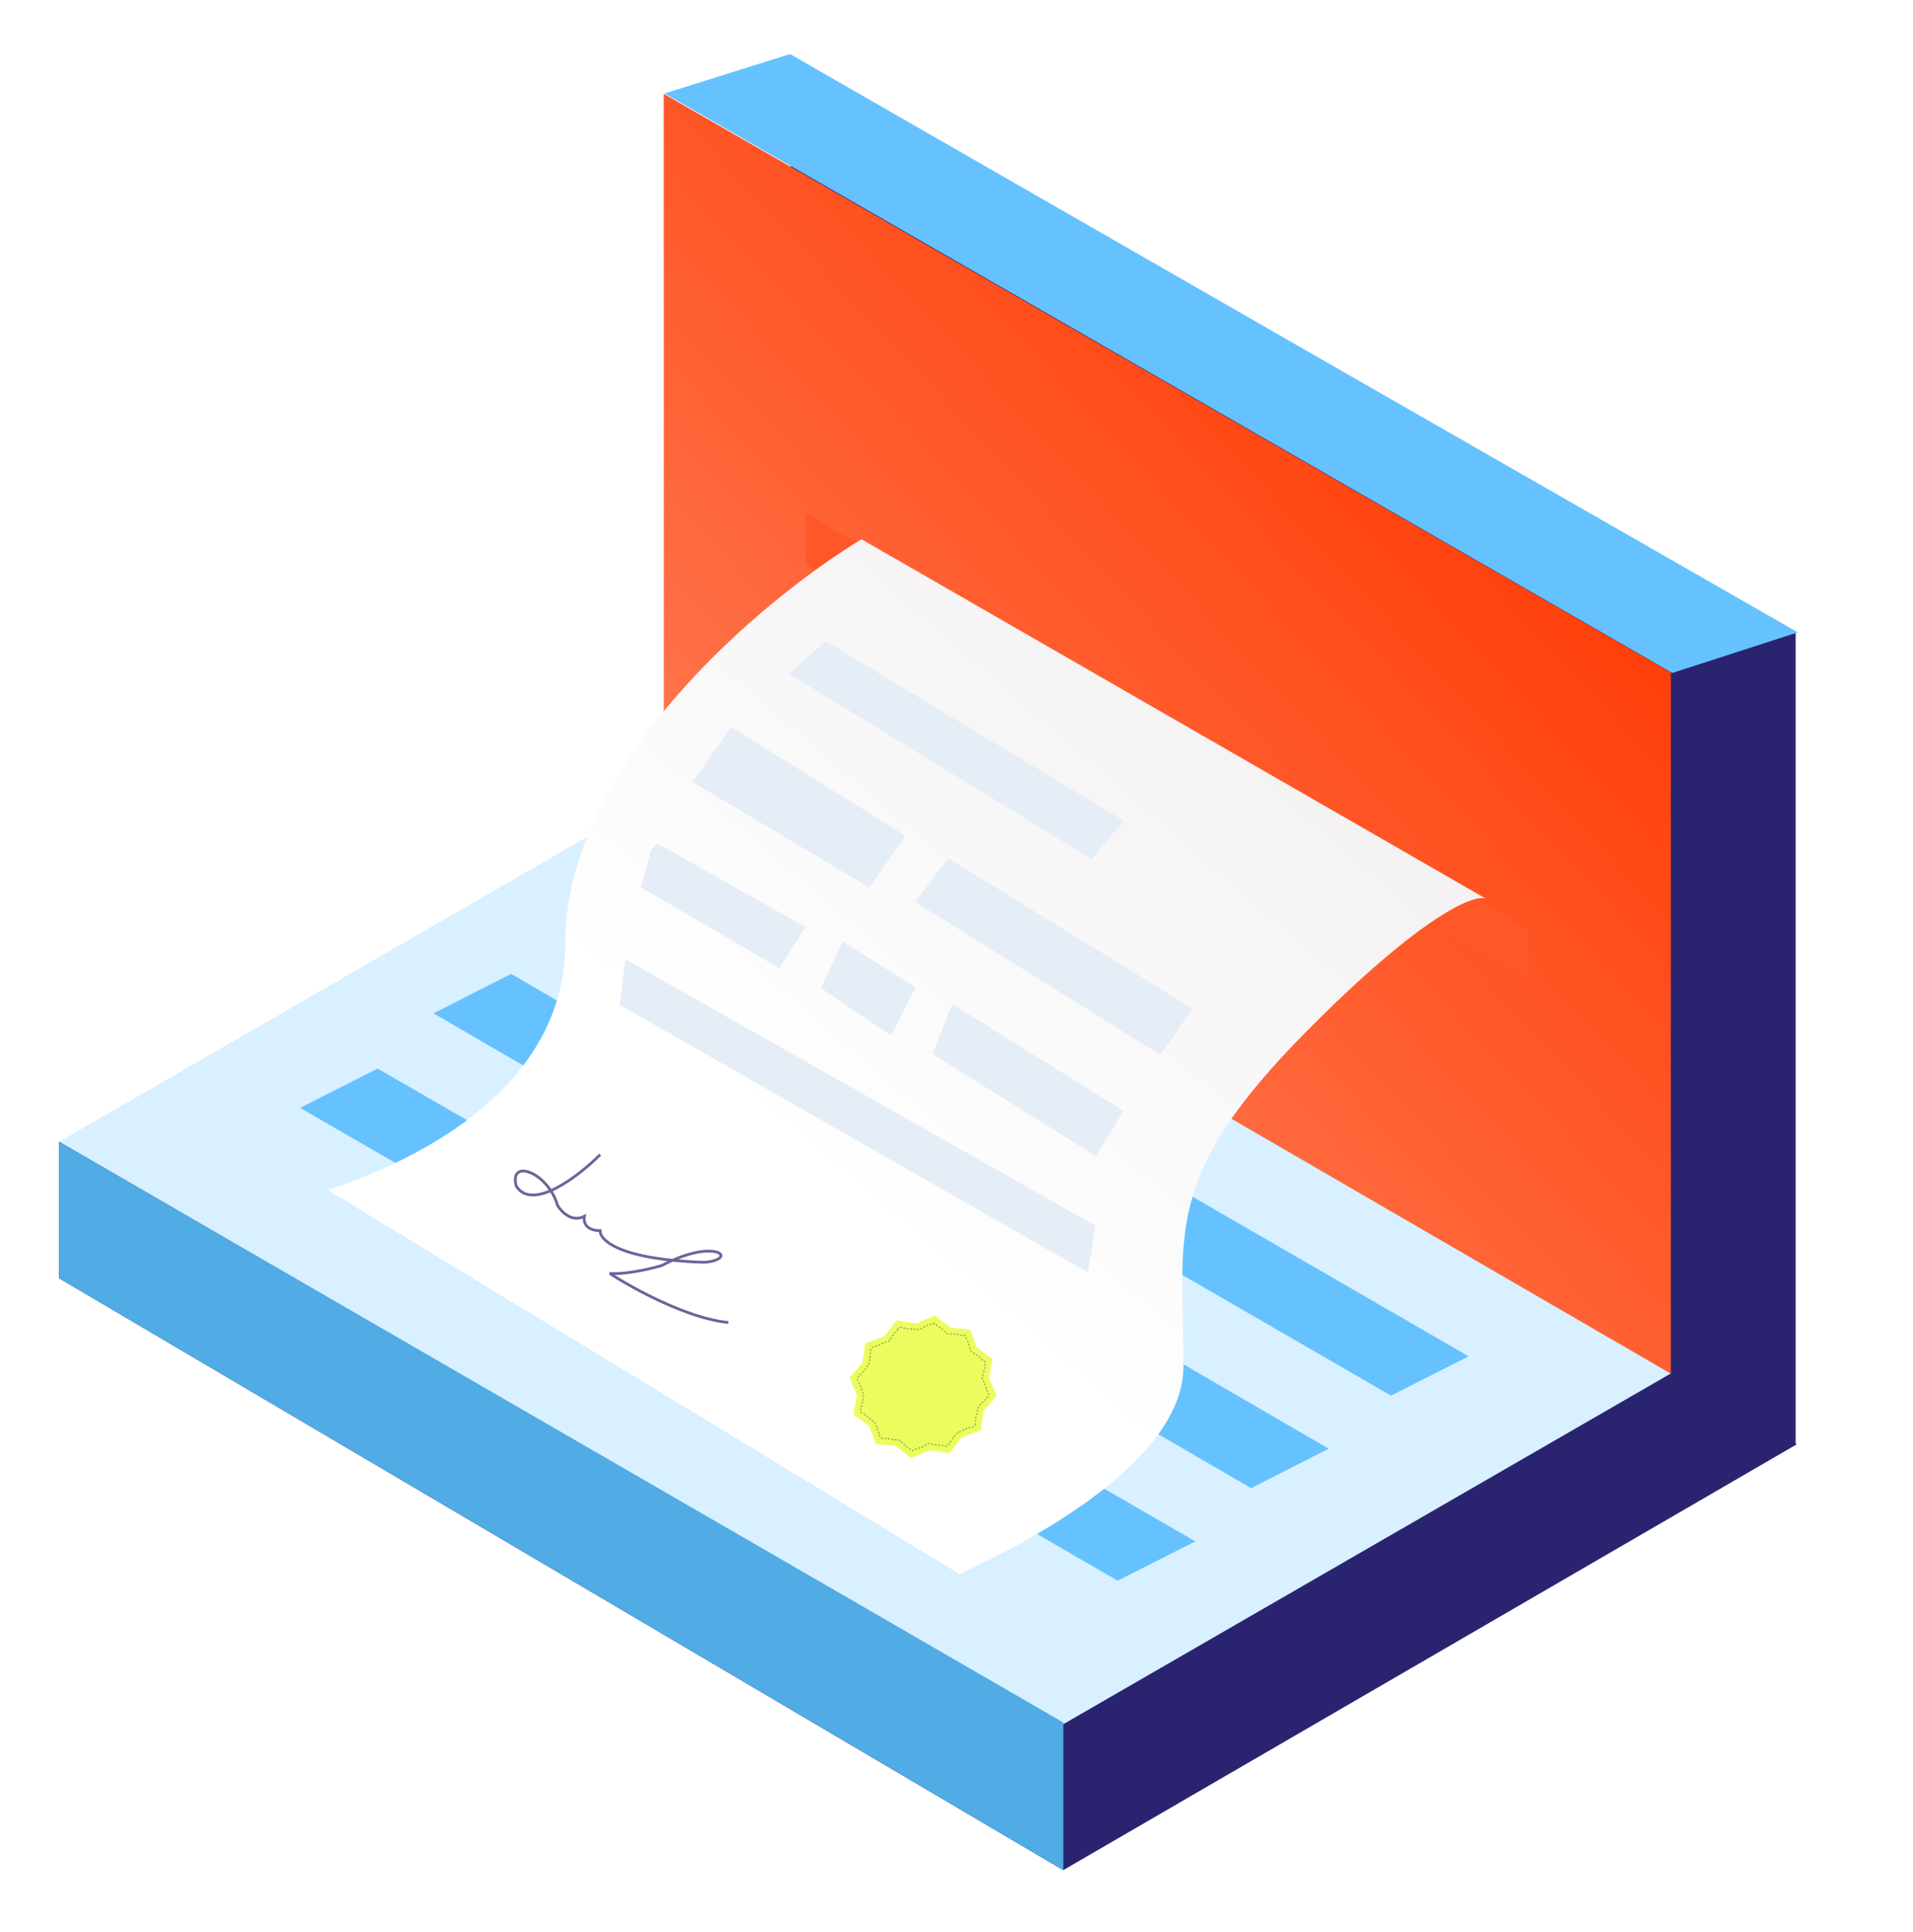 <svg width="889" height="898" viewBox="0 0 889 898" fill="none" xmlns="http://www.w3.org/2000/svg">
<g clip-path="url(#clip0_2601_54421)">
<path d="M27.484 594.094L494.109 869.14L834.896 671.29L526.684 412.255L27.484 530.622L27.484 594.094Z" fill="#2A2470"/>
<path d="M367.468 25.615L834.468 294.306V671.615L367.468 402.925V25.615Z" fill="#2A2470"/>
<path d="M308.468 43.615L776.468 312.509V638.615L308.468 369.721V43.615Z" fill="url(#paint0_linear_2601_54421)"/>
<path d="M27.484 530.623L494.109 801.328L776.379 638.359L309.755 367.654L27.484 530.623Z" fill="#D8F0FF"/>
<path d="M27.521 594.094L494.145 869.14L494.145 836.547L494.145 800.522L27.521 530.622L27.521 594.094Z" fill="#51ABE5"/>
<path d="M308.82 43.431L777.142 312.758L835.468 293.888L613.029 166.372L367.146 25.132L308.82 43.431Z" fill="#65C2FF"/>
<path d="M302.517 410.615L682.468 630.351L646.418 648.615L266.468 428.879L302.517 410.615Z" fill="#65C2FF"/>
<g filter="url(#filter0_i_2601_54421)">
<path d="M374.468 234.615L710.468 427.997V451.615L374.468 258.234V234.615Z" fill="#FF5728"/>
</g>
<path d="M237.517 452.615L617.468 673.275L581.418 691.615L201.468 470.956L237.517 452.615Z" fill="#65C2FF"/>
<path d="M175.517 496.615L555.468 716.351L519.418 734.615L139.468 514.879L175.517 496.615Z" fill="#65C2FF"/>
<path d="M262.695 438.211C262.695 354.937 354.456 278.45 400.336 250.615L690.468 417.621C685.137 415.524 660.998 424.942 607.083 479.391C539.691 547.451 549.971 573.188 549.971 634.958C549.971 685.288 456.878 726.086 446.026 731.615L152.468 553.171C157.989 550.311 262.695 521.485 262.695 438.211Z" fill="url(#paint1_linear_2601_54421)"/>
<path d="M298.468 412.163L303.006 395.222L305.599 392.615L373.665 431.059L361.997 449.303L298.468 412.163Z" fill="#E5EEF7"/>
<path d="M382.093 459.077L391.817 438.226L424.878 459.077L413.857 480.579L382.093 459.077Z" fill="#E5EEF7"/>
<path d="M433.953 489.701L441.084 471.457L443.029 467.547L521.468 516.416L509.151 536.615L433.953 489.701Z" fill="#E5EEF7"/>
<path d="M298.468 412.163L303.006 395.222L305.599 392.615L373.665 431.059L361.997 449.303L298.468 412.163Z" stroke="#E5EEF7"/>
<path d="M382.093 459.077L391.817 438.226L424.878 459.077L413.857 480.579L382.093 459.077Z" stroke="#E5EEF7"/>
<path d="M433.953 489.701L441.084 471.457L443.029 467.547L521.468 516.416L509.151 536.615L433.953 489.701Z" stroke="#E5EEF7"/>
<path d="M322.468 363.242L340.037 338.615L420.073 388.517L403.806 411.847L322.468 363.242Z" fill="#E5EEF7"/>
<path d="M425.93 418.976L440.896 399.534L553.468 468.877L539.152 489.615L425.93 418.976Z" fill="#E5EEF7"/>
<path d="M322.468 363.242L340.037 338.615L420.073 388.517L403.806 411.847L322.468 363.242Z" stroke="#E5EEF7"/>
<path d="M425.93 418.976L440.896 399.534L553.468 468.877L539.152 489.615L425.93 418.976Z" stroke="#E5EEF7"/>
<path d="M288.468 466.723L291.056 446.615L508.468 569.858L505.232 590.615L288.468 466.723Z" fill="#E5EEF7" stroke="#E5EEF7"/>
<path d="M367.468 313.089L383.712 298.615L521.468 381.51L507.172 398.615L367.468 313.089Z" fill="#E5EEF7" stroke="#E5EEF7"/>
<g opacity="0.8">
<path d="M416.659 613.715L425.847 615.058L434.504 611.375L441.604 616.994L450.862 617.916L453.972 626.304L461.351 631.584L459.637 640.494L463.159 648.718L457.081 655.762L455.802 664.726L446.989 668.017L441.252 675.319L432.064 673.975L423.407 677.658L416.307 672.04L407.049 671.118L403.939 662.73L396.56 657.449L398.274 648.539L394.752 640.316L400.83 633.271L402.109 624.308L410.922 621.016L416.659 613.715Z" fill="#E6FD36"/>
<path d="M417.868 616.745L426.152 617.956L433.958 614.635L440.36 619.701L448.707 620.533L451.511 628.095L458.164 632.857L456.619 640.89L459.794 648.305L454.314 654.656L453.161 662.738L445.215 665.706L440.042 672.289L431.758 671.078L423.953 674.399L417.551 669.333L409.203 668.501L406.399 660.938L399.747 656.177L401.292 648.144L398.116 640.729L403.596 634.377L404.749 626.296L412.696 623.328L417.868 616.745Z" fill="#E6FD36"/>
<path d="M416.899 617.979L417.545 617.156L417.742 617.311L417.975 617.013L418.35 617.068L418.386 616.821L419.422 616.972L419.385 617.219L420.421 617.371L420.457 617.123L421.493 617.275L421.456 617.522L422.492 617.673L422.528 617.426L423.564 617.577L423.527 617.825L424.563 617.976L424.599 617.729L425.635 617.88L425.598 618.128L426.116 618.203L426.186 618.214L426.25 618.186L426.738 617.978L426.64 617.748L427.616 617.333L427.714 617.563L428.689 617.148L428.592 616.918L429.567 616.503L429.665 616.733L430.641 616.318L430.543 616.088L431.519 615.673L431.617 615.903L432.592 615.488L432.494 615.258L433.47 614.843L433.568 615.073L433.919 614.923L434.203 615.148L434.358 614.952L435.158 615.585L435.003 615.781L435.803 616.414L435.959 616.218L436.759 616.852L436.604 617.048L437.404 617.681L437.559 617.485L438.359 618.118L438.204 618.314L439.004 618.947L439.159 618.751L439.96 619.384L439.805 619.58L440.205 619.897L440.262 619.943L440.335 619.95L440.857 620.002L440.881 619.753L441.925 619.857L441.9 620.106L442.944 620.21L442.968 619.961L444.012 620.065L443.987 620.314L445.03 620.418L445.055 620.169L446.099 620.273L446.074 620.522L447.117 620.625L447.142 620.377L448.186 620.481L448.161 620.729L448.527 620.766L448.648 621.092L448.883 621.005L449.233 621.951L448.999 622.038L449.349 622.983L449.584 622.896L449.934 623.841L449.7 623.928L450.05 624.874L450.285 624.787L450.635 625.732L450.401 625.819L450.751 626.764L450.986 626.677L451.336 627.623L451.102 627.71L451.277 628.182L451.304 628.254L451.366 628.299L451.782 628.596L451.927 628.393L452.759 628.988L452.613 629.191L453.445 629.787L453.59 629.583L454.422 630.178L454.276 630.382L455.108 630.977L455.253 630.774L456.085 631.369L455.94 631.572L456.771 632.167L456.917 631.964L457.748 632.559L457.603 632.762L457.888 632.967L457.822 633.311L458.067 633.359L457.874 634.363L457.629 634.316L457.436 635.32L457.681 635.367L457.488 636.371L457.243 636.324L457.05 637.328L457.295 637.375L457.102 638.38L456.856 638.332L456.663 639.337L456.909 639.384L456.716 640.388L456.47 640.341L456.374 640.843L456.359 640.918L456.389 640.988L456.588 641.452L456.818 641.353L457.214 642.28L456.985 642.379L457.382 643.306L457.611 643.207L458.008 644.134L457.778 644.232L458.175 645.159L458.405 645.061L458.802 645.988L458.572 646.086L458.969 647.013L459.199 646.915L459.596 647.841L459.366 647.94L459.503 648.26L459.263 648.538L459.452 648.702L458.767 649.496L458.578 649.332L457.893 650.126L458.082 650.29L457.397 651.084L457.208 650.92L456.523 651.714L456.712 651.878L456.027 652.672L455.838 652.508L455.153 653.302L455.342 653.466L454.657 654.26L454.468 654.096L454.125 654.493L454.077 654.549L454.067 654.621L453.995 655.126L454.242 655.162L454.098 656.172L453.851 656.136L453.707 657.147L453.954 657.182L453.81 658.192L453.562 658.157L453.418 659.167L453.666 659.202L453.522 660.213L453.274 660.177L453.13 661.188L453.378 661.223L453.233 662.233L452.986 662.198L452.935 662.556L452.577 662.689L452.665 662.924L451.671 663.295L451.584 663.06L450.591 663.431L450.678 663.666L449.685 664.037L449.597 663.802L448.604 664.173L448.691 664.408L447.698 664.779L447.611 664.544L446.617 664.915L446.705 665.15L445.711 665.521L445.624 665.286L445.127 665.472L445.062 665.496L445.018 665.552L444.695 665.963L444.891 666.117L444.245 666.94L444.048 666.786L443.402 667.609L443.598 667.763L442.952 668.586L442.755 668.432L442.109 669.255L442.305 669.409L441.659 670.232L441.462 670.077L440.816 670.9L441.012 671.055L440.366 671.878L440.169 671.723L439.935 672.021L439.561 671.966L439.525 672.213L438.489 672.062L438.525 671.815L437.49 671.663L437.454 671.911L436.418 671.759L436.454 671.512L435.419 671.361L435.383 671.608L434.347 671.456L434.383 671.209L433.348 671.058L433.312 671.305L432.276 671.154L432.312 670.906L431.795 670.831L431.725 670.82L431.66 670.848L431.173 671.055L431.271 671.286L430.295 671.701L430.197 671.471L429.221 671.886L429.319 672.116L428.343 672.531L428.245 672.301L427.27 672.716L427.368 672.946L426.392 673.361L426.294 673.131L425.318 673.546L425.416 673.776L424.44 674.191L424.343 673.961L423.991 674.11L423.708 673.886L423.553 674.082L422.752 673.449L422.907 673.253L422.107 672.62L421.952 672.816L421.152 672.182L421.307 671.986L420.507 671.353L420.352 671.549L419.551 670.916L419.707 670.72L418.906 670.087L418.751 670.283L417.951 669.65L418.106 669.453L417.706 669.137L417.649 669.091L417.576 669.084L417.054 669.032L417.029 669.281L415.986 669.177L416.011 668.928L414.967 668.824L414.942 669.073L413.899 668.969L413.924 668.72L412.88 668.616L412.855 668.865L411.812 668.761L411.837 668.512L410.793 668.408L410.769 668.657L409.725 668.553L409.75 668.305L409.384 668.268L409.263 667.942L409.028 668.029L408.678 667.083L408.912 666.996L408.562 666.051L408.327 666.138L407.977 665.193L408.211 665.106L407.86 664.16L407.626 664.247L407.276 663.302L407.51 663.215L407.159 662.27L406.925 662.357L406.575 661.411L406.809 661.324L406.634 660.852L406.607 660.78L406.545 660.735L406.129 660.438L405.983 660.641L405.152 660.046L405.297 659.842L404.466 659.247L404.32 659.451L403.489 658.856L403.634 658.652L402.803 658.057L402.657 658.26L401.826 657.665L401.971 657.462L401.14 656.867L400.994 657.07L400.162 656.475L400.308 656.272L400.022 656.067L400.089 655.723L399.843 655.675L400.036 654.671L400.282 654.718L400.475 653.714L400.229 653.667L400.423 652.663L400.668 652.71L400.861 651.706L400.616 651.659L400.809 650.654L401.054 650.702L401.247 649.697L401.002 649.65L401.195 648.646L401.44 648.693L401.537 648.191L401.551 648.116L401.521 648.045L401.323 647.582L401.093 647.68L400.696 646.754L400.926 646.655L400.529 645.728L400.299 645.827L399.902 644.9L400.132 644.802L399.735 643.875L399.506 643.973L399.109 643.046L399.338 642.948L398.942 642.021L398.712 642.119L398.315 641.193L398.545 641.094L398.408 640.774L398.648 640.495L398.459 640.332L399.144 639.538L399.333 639.702L400.018 638.908L399.829 638.744L400.514 637.95L400.703 638.114L401.388 637.32L401.199 637.156L401.884 636.362L402.073 636.526L402.758 635.732L402.569 635.568L403.254 634.774L403.443 634.938L403.786 634.541L403.833 634.485L403.844 634.413L403.916 633.908L403.668 633.872L403.812 632.862L404.06 632.897L404.204 631.887L403.957 631.852L404.101 630.842L404.348 630.877L404.492 629.867L404.245 629.832L404.389 628.821L404.637 628.857L404.781 627.846L404.533 627.811L404.677 626.801L404.925 626.836L404.976 626.478L405.334 626.345L405.246 626.11L406.239 625.739L406.327 625.974L407.32 625.603L407.233 625.368L408.226 624.997L408.313 625.232L409.307 624.861L409.219 624.626L410.213 624.255L410.3 624.49L411.293 624.119L411.206 623.884L412.199 623.513L412.287 623.748L412.783 623.562L412.849 623.538L412.893 623.482L413.216 623.071L413.019 622.916L413.666 622.094L413.862 622.248L414.509 621.425L414.312 621.271L414.959 620.448L415.155 620.602L415.802 619.779L415.605 619.625L416.252 618.802L416.449 618.956L417.095 618.134L416.899 617.979Z" stroke="black" stroke-opacity="0.4" stroke-width="0.5" stroke-dasharray="1 1"/>
</g>
<path opacity="0.7" d="M278.916 536.615C269.114 546.427 247.597 563.106 239.951 551.332C236.275 538.087 254.655 544.71 259.066 560.162C260.781 563.106 265.683 568.257 271.564 565.313C271.074 567.521 271.858 571.936 278.916 571.936C278.671 576.351 288.033 585.476 327.44 586.653C343.614 585.181 332.586 574.879 307.589 588.125C302.688 589.596 290.974 592.393 283.328 591.804C293.865 598.672 319.647 612.849 338.468 614.615" stroke="#2A2470" stroke-width="1.287"/>
</g>
<defs>
<filter id="filter0_i_2601_54421" x="374.468" y="234.615" width="336" height="221" filterUnits="userSpaceOnUse" color-interpolation-filters="sRGB">
<feFlood flood-opacity="0" result="BackgroundImageFix"/>
<feBlend mode="normal" in="SourceGraphic" in2="BackgroundImageFix" result="shape"/>
<feColorMatrix in="SourceAlpha" type="matrix" values="0 0 0 0 0 0 0 0 0 0 0 0 0 0 0 0 0 0 127 0" result="hardAlpha"/>
<feOffset dy="4"/>
<feGaussianBlur stdDeviation="12"/>
<feComposite in2="hardAlpha" operator="arithmetic" k2="-1" k3="1"/>
<feColorMatrix type="matrix" values="0 0 0 0 0 0 0 0 0 0 0 0 0 0 0 0 0 0 0.25 0"/>
<feBlend mode="normal" in2="shape" result="effect1_innerShadow_2601_54421"/>
</filter>
<linearGradient id="paint0_linear_2601_54421" x1="787.538" y1="-658.547" x2="-284.698" y2="341.09" gradientUnits="userSpaceOnUse">
<stop offset="0.426" stop-color="#FF3801"/>
<stop offset="0.977" stop-color="#FFAF94"/>
</linearGradient>
<linearGradient id="paint1_linear_2601_54421" x1="152.468" y1="716.595" x2="792.601" y2="-25.302" gradientUnits="userSpaceOnUse">
<stop offset="0.283" stop-color="white"/>
<stop offset="1" stop-color="#E5DFDF"/>
</linearGradient>
<clipPath id="clip0_2601_54421">
<rect width="889" height="898" fill="white"/>
</clipPath>
</defs>
</svg>
